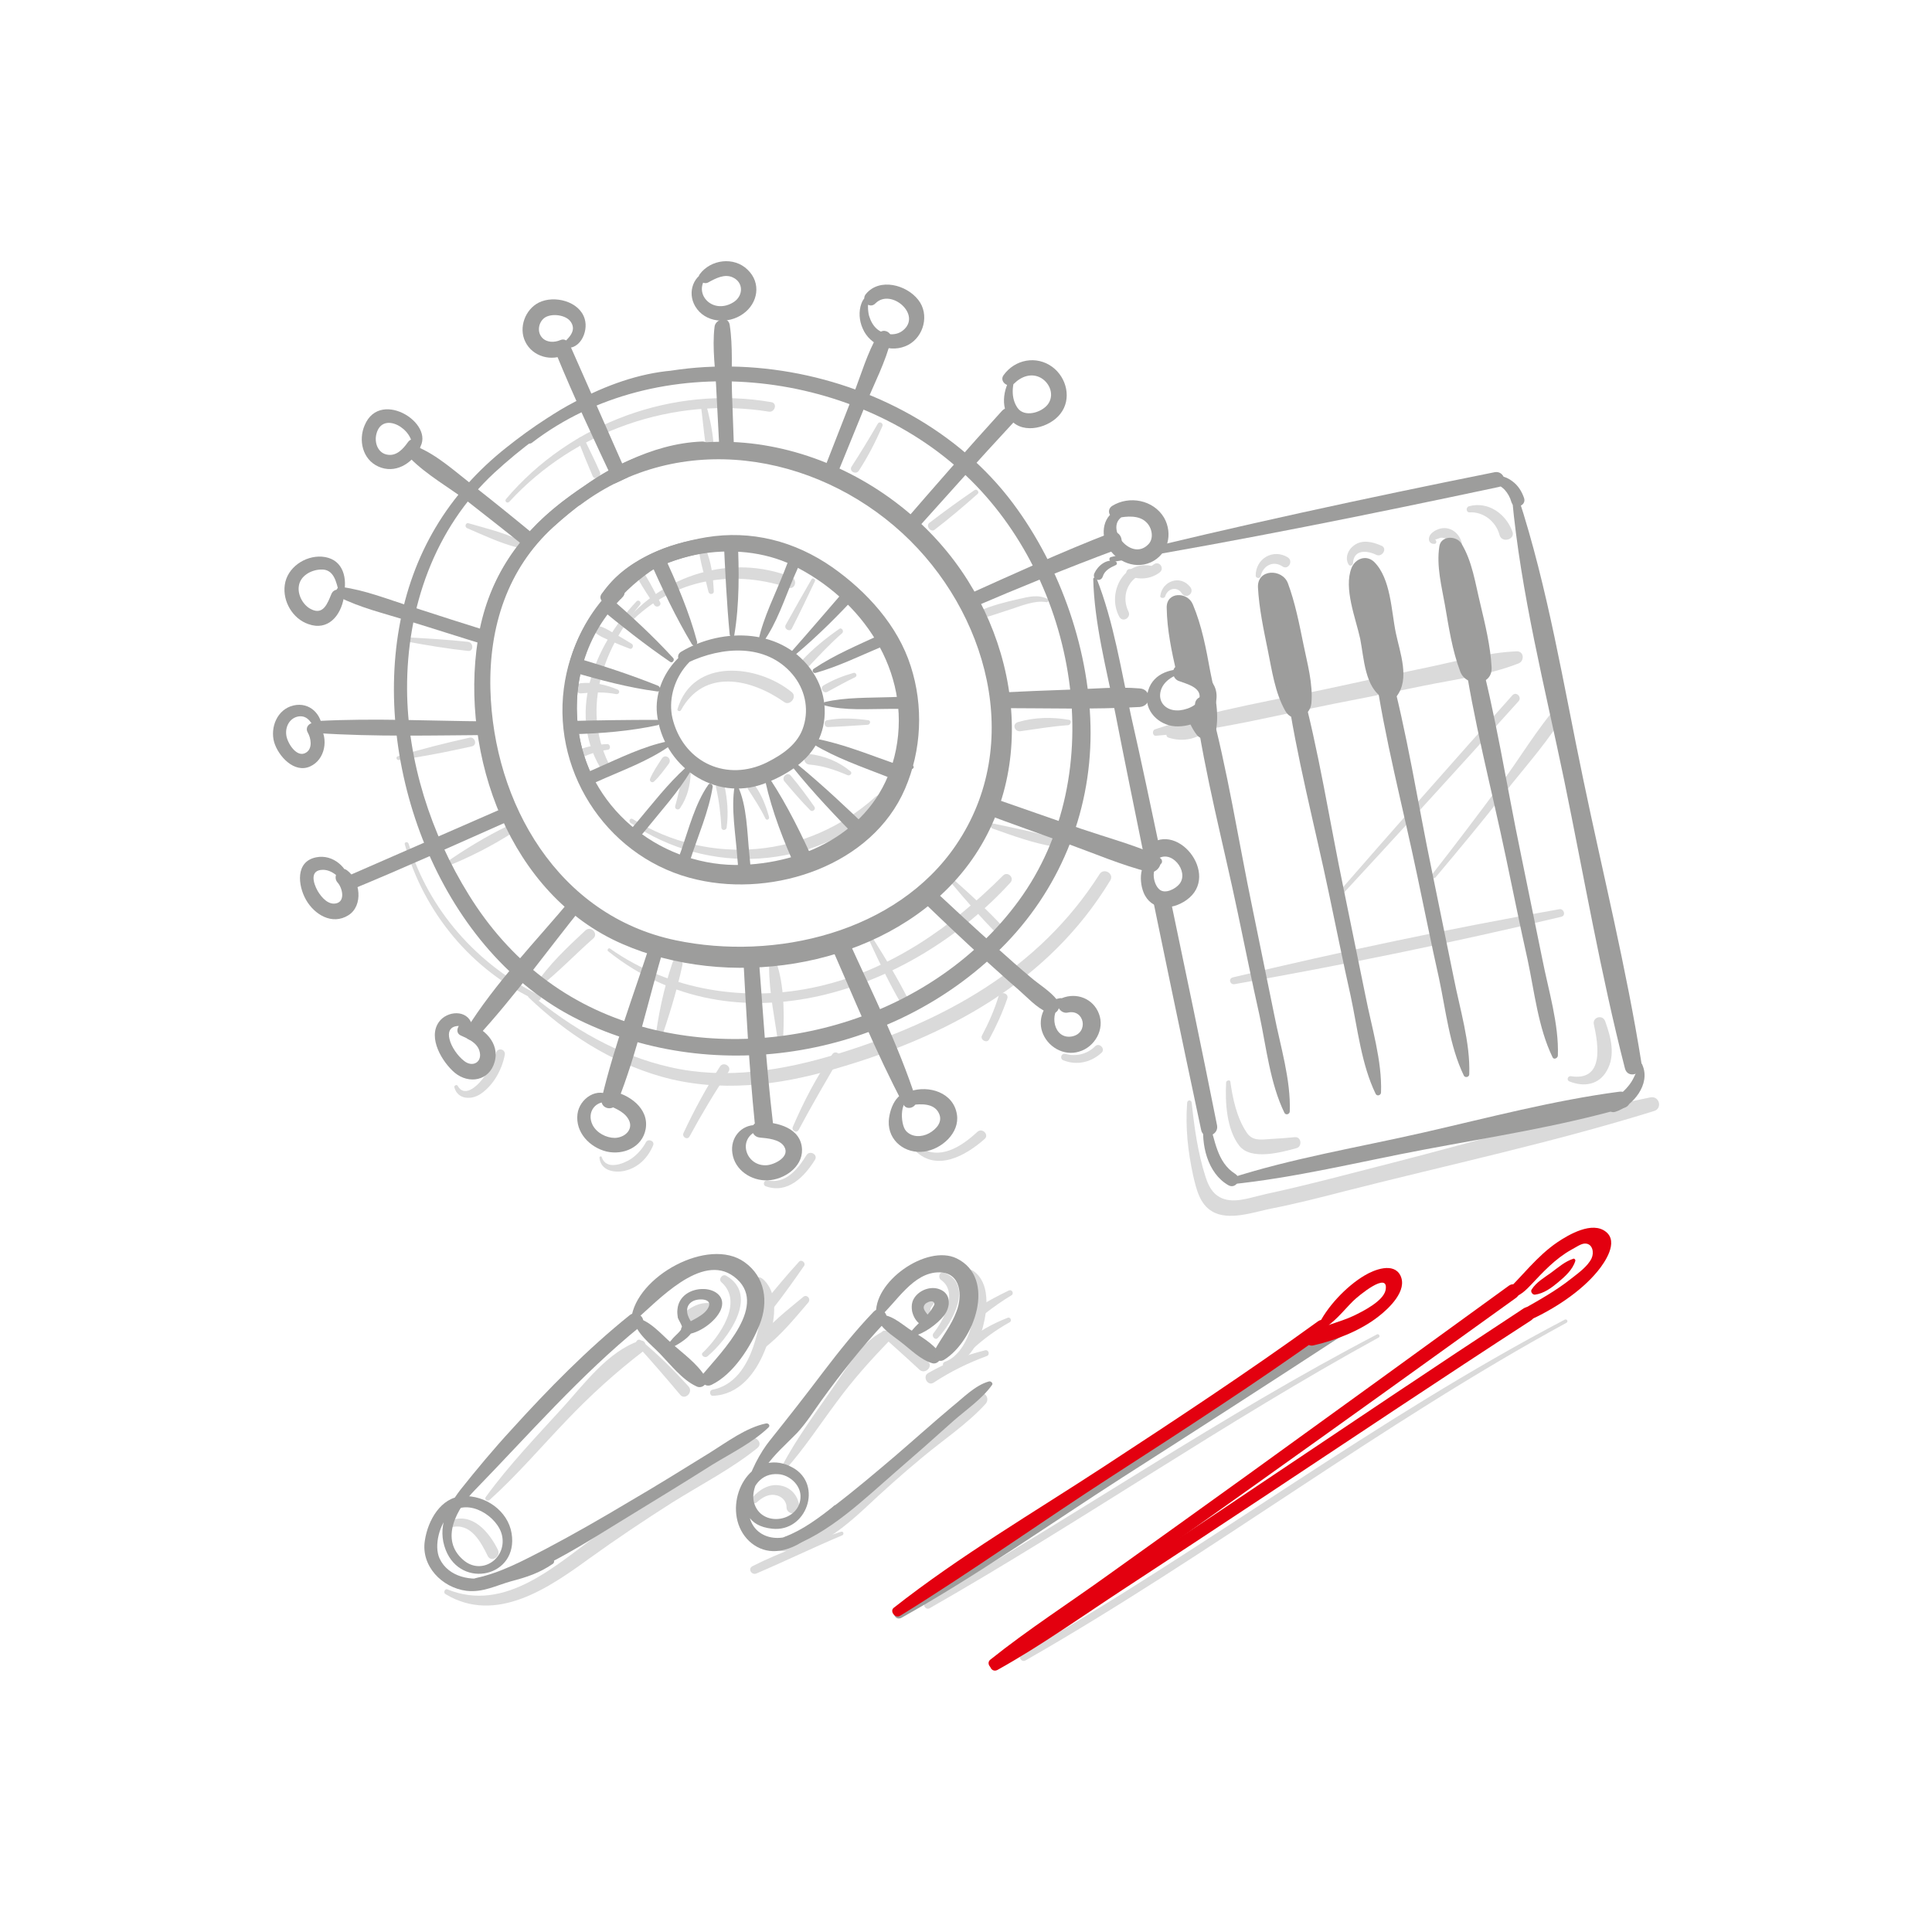 <?xml version="1.0" encoding="utf-8"?>
<!-- Generator: Adobe Illustrator 24.1.1, SVG Export Plug-In . SVG Version: 6.00 Build 0)  -->
<svg version="1.1" id="Ebene_1" xmlns="http://www.w3.org/2000/svg" xmlns:xlink="http://www.w3.org/1999/xlink" x="0px" y="0px"
	 viewBox="0 0 510.2 510.2" style="enable-background:new 0 0 510.2 510.2;" xml:space="preserve">
<style type="text/css">
	.st0{fill:#DADADA;}
	.st1{fill:#9D9D9C;}
	.st2{fill:#E3000F;}
</style>
<g id="Hilfslinien_fźr_ZeichenflŠche">
</g>
<g id="grau">
</g>
<g id="rot">
	<g>
		<g>
			<path class="st0" d="M305.3,194.3c15.8-1.3,31.7-5.4,47.2-8.5c7.8-1.5,15.6-3.1,23.4-4.7c8.3-1.7,17.2-2.8,25.1-5.9
				c1.6-0.6,1.5-3.2-0.4-3.2c-7.7,0.3-15.4,2.5-23,4.1c-8.1,1.7-16.2,3.4-24.3,5.2c-16,3.5-32.7,6.1-48.3,11.3
				C304.2,192.9,304.3,194.4,305.3,194.3L305.3,194.3z"/>
			<path class="st0" d="M305.3,149.8c-8-2.9-13.3,6.5-9.7,13.1c0.9,1.6,3.2,0.2,2.4-1.4c-2.5-5.2,1.2-11,7.1-10.2
				C306,151.4,306,150.1,305.3,149.8L305.3,149.8z"/>
			<path class="st0" d="M388.1,135.3c3.7-0.2,7,2.5,7.9,6c0.6,2.2,4.2,1.2,3.4-0.9c-1.7-4.7-6.4-8.1-11.5-6.7
				C387,134,387.2,135.4,388.1,135.3L388.1,135.3z"/>
			<path class="st0" d="M326,259.9c28.9-5.1,57.7-11,86.3-17.8c1.3-0.3,0.7-2.2-0.5-2c-28.9,5.1-57.7,11.2-86.2,18
				C324.3,258.4,324.8,260.1,326,259.9L326,259.9z"/>
			<path class="st0" d="M323.8,285.8c-0.3,5.2,0.1,12.5,3.5,16.8c3.1,3.9,11.1,1.7,15.1,0.6c1.5-0.4,1.3-3-0.4-2.9
				c-2.2,0.2-4.5,0.4-6.7,0.5c-2.6,0.2-4.7,0.5-6.2-1.9c-2.5-3.8-3.6-8.9-4.2-13.3C324.8,285.1,323.9,285.3,323.8,285.8L323.8,285.8
				z"/>
			<path class="st0" d="M414.5,285.6c3.8,1.5,7.7,0.9,9.8-2.8c2.4-4.1,1.1-8.9-0.4-13.1c-0.7-1.9-3.4-1.1-3,0.8
				c1.2,5.4,2.8,15.1-6.1,13.7C414,284.1,413.6,285.3,414.5,285.6L414.5,285.6z"/>
			<path class="st0" d="M353,237.8c16.1-17.4,32.1-34.9,48-52.6c1-1.1-0.6-2.7-1.6-1.6c-15.8,17.7-31.5,35.5-47.1,53.4
				C351.8,237.6,352.6,238.3,353,237.8L353,237.8z"/>
			<path class="st0" d="M379.1,231.7c6.2-7.4,12.4-14.8,18.3-22.4c5.5-7,12-14.1,16.4-21.9c0.7-1.2-1-2.7-2-1.6
				c-5.8,6.5-10.4,14.4-15.6,21.4c-5.9,8-11.9,15.9-18,23.7C377.8,231.5,378.6,232.3,379.1,231.7L379.1,231.7z"/>
			<path class="st0" d="M313.5,291.2c-0.5,6.5,0.2,12.9,1.6,19.3c0.8,3.4,1.7,7.5,5,9.4c4.3,2.6,11,0.2,15.4-0.7
				c6.7-1.3,13.3-3,19.9-4.7c27.1-6.9,54.7-12.8,81.4-21.1c2.3-0.7,1.4-4.1-1-3.6c-22.9,4.7-45.5,11.5-68.2,17.3
				c-11,2.8-22.1,5.8-33.2,8.2c-2.8,0.6-6.2,1.8-9,1.7c-4.2-0.2-6-2.8-7.1-6.4c-2-6.3-2.9-12.8-3.6-19.4
				C314.6,290.4,313.6,290.4,313.5,291.2L313.5,291.2z"/>
			<path class="st0" d="M307.7,157.5c0.6-2.1,3.1-2.8,4.4-0.8c1.1,1.7,3.5-0.1,2.2-1.7c-2.6-3.3-7.4-1.6-7.9,2.4
				C306.3,158,307.5,158.1,307.7,157.5L307.7,157.5z"/>
			<path class="st0" d="M332.9,152.2c0.6-2.8,3.3-4.3,5.8-2.6c1.5,1,2.9-1.4,1.4-2.4c-3.9-2.4-8.5,0.3-8.5,4.8
				C331.6,152.7,332.7,152.9,332.9,152.2L332.9,152.2z"/>
			<path class="st0" d="M357.3,148.7c0.2-3.6,3.6-3.4,6.1-2.2c1.6,0.8,3.1-1.7,1.4-2.4c-2.3-1-5-1.7-7.2-0.1c-1.6,1.1-2.5,3.3-1.5,5
				C356.4,149.7,357.3,149.3,357.3,148.7L357.3,148.7z"/>
			<path class="st0" d="M378.9,142.4c0.4,0.2,1.2-0.4,1.7-0.4s1.1,0.1,1.5,0.4c0.9,0.6,1.5,1.5,1.7,2.5c0.3,1.3,2.4,1.1,2.4-0.3
				c-0.1-3.1-2.7-5.8-5.9-5c-1.1,0.3-2.6,1.1-2.9,2.3c-0.3,1.1,0.5,1.9,1.6,1.7C379.5,143.4,379.3,142.6,378.9,142.4L378.9,142.4z"
				/>
		</g>
		<path class="st0" d="M363.6,352.4c-41,21.4-79.1,47.6-119.1,70.6c-1.1,0.6-0.1,2.3,1,1.7c40.1-22.9,78.1-49.3,118.6-71.5
			C364.6,352.9,364.1,352.1,363.6,352.4L363.6,352.4z"/>
		<path class="st0" d="M413.2,348.5c-49.8,26.1-94.7,60.4-143.4,88.3c-1.1,0.6-0.1,2.3,1,1.7c48.8-27.9,93.6-62.3,142.9-89.2
			C414.2,349,413.8,348.2,413.2,348.5L413.2,348.5z"/>
		<path class="st0" d="M139.6,263.4c9.9,9.5,21.7,17.1,35,20.9c15.2,4.3,30.9,2.4,45.8-2c29.5-8.5,56.5-22.9,72.8-49.8
			c1.1-1.8-1.7-3.4-2.8-1.7c-16,25.2-41.2,38.9-69.2,47.5c-14.4,4.4-29.5,6.9-44.3,3.5c-13.7-3.1-26-10.3-36.7-19.2
			C139.8,262.4,139.2,263,139.6,263.4L139.6,263.4z"/>
		<path class="st0" d="M160.6,251.2c33.5,26.8,79.9,10.7,106.2-18.1c1.2-1.3-0.7-3.1-1.9-1.9c-13.6,13.6-29.8,25-48.8,29.3
			c-18.8,4.3-39.1,1.2-55-10C160.7,250.2,160.2,250.9,160.6,251.2L160.6,251.2z"/>
		<path class="st0" d="M166.5,217.3c20.8,14.2,48.2,12.4,66.8-4.6c1.5-1.4-0.7-3.6-2.2-2.2c-17.8,16-43.6,18.5-64,5.8
			C166.4,215.9,165.9,216.8,166.5,217.3L166.5,217.3z"/>
		<path class="st0" d="M179.8,187.6c6.1-11.2,18.5-8.4,27.3-2.2c1.5,1.1,3.5-1.4,2-2.6c-8.9-7.3-26.1-9.3-30.2,4.5
			C178.8,187.7,179.5,188,179.8,187.6L179.8,187.6z"/>
		<path class="st0" d="M165.2,165.7c11.2-12.4,27.4-15.7,43-10.5c1.8,0.6,2.5-2.1,0.8-2.8c-15.9-6.3-33.9-0.6-44.5,12.5
			C164,165.4,164.7,166.1,165.2,165.7L165.2,165.7z"/>
		<path class="st0" d="M134.5,132.5c17.3-18.8,43.3-27.8,68.5-23.8c1.6,0.3,2.4-2.2,0.7-2.5c-25.9-4.5-53,5.5-70,25.5
			C133.1,132.3,133.9,133.1,134.5,132.5L134.5,132.5z"/>
		<path class="st0" d="M182.1,300.1c3.2-5.9,6.6-11.6,10.3-17.1c0.9-1.4-1.4-2.8-2.3-1.3c-3.6,5.6-6.8,11.5-9.6,17.5
			C180,300.2,181.5,301.2,182.1,300.1L182.1,300.1z"/>
		<path class="st0" d="M210.9,298.4c3.4-6.4,7.1-12.7,10.7-18.9c0.7-1.2-1.1-2.2-1.8-1.1c-4.2,6-7.5,12.4-10.4,19.1
			C208.9,298.5,210.3,299.4,210.9,298.4L210.9,298.4z"/>
		<path class="st0" d="M261.2,274.5c1.9-3.5,3.5-7,4.8-10.8c0.5-1.4-1.8-2.1-2.3-0.6c-1.1,3.6-2.6,7-4.4,10.4
			C258.8,274.6,260.6,275.6,261.2,274.5L261.2,274.5z"/>
		<path class="st0" d="M106.9,223c5.1,18.1,17.7,33.3,34.8,41.2c0.9,0.4,1.6-0.9,0.8-1.3c-16.5-8.2-29.2-22.5-34.6-40.1
			C107.6,222.1,106.7,222.4,106.9,223L106.9,223z"/>
		<path class="st0" d="M129.3,396.1c7.2-6.5,13.6-14,20.3-21c6.5-6.8,12.9-12.6,20.3-18.3c1.2-0.9,0.6-3.3-1.1-2.7
			c-8.2,2.8-14.4,11.2-20,17.4c-7,7.7-14.4,15.4-20.5,23.8C127.8,395.9,128.7,396.6,129.3,396.1L129.3,396.1z"/>
		<path class="st0" d="M168.2,355.2c3.9,4.3,7.7,8.7,11.4,13.1c1.3,1.6,3.6-0.7,2.2-2.2c-3.9-4.3-8-8.4-12.5-12.1
			C168.5,353.3,167.5,354.4,168.2,355.2L168.2,355.2z"/>
		<path class="st0" d="M188.3,368.6c6.9-0.3,11.2-5.9,13.6-11.8c2.2-5.3,4.6-14.5-0.4-19c-1.9-1.6-4.3,0.8-2.7,2.7
			c3.3,4,1.6,10.9,0.1,15.2c-1.8,5.2-5,10.2-10.8,11.3C187.2,367.2,187.4,368.7,188.3,368.6L188.3,368.6z"/>
		<path class="st0" d="M212.1,342.5c-4.2,3.5-8.8,7-12.1,11.4c-0.9,1.1,0.3,3.2,1.7,2.2c4.5-3.4,8.2-8,11.8-12.2
			C214.2,342.9,213,341.7,212.1,342.5L212.1,342.5z"/>
		<path class="st0" d="M211,333.2c-3.2,3.5-6.2,7.1-9.1,10.7c-1.3,1.6,1,3.3,2.2,1.7c2.9-3.7,5.6-7.5,8.3-11.4
			C212.8,333.4,211.6,332.5,211,333.2L211,333.2z"/>
		<path class="st0" d="M117.7,421c13.3,8,27.3-1.7,38-9.5c7.1-5.1,14.4-10,21.8-14.7c7.5-4.7,15.7-8.9,22.5-14.4
			c1.6-1.3-0.4-3.3-2-2.6c-7.1,3.1-13.6,7.9-20.2,12.1c-6.6,4.2-13.1,8.6-19.5,13.1c-11.6,8.3-24.8,21-40.2,14.7
			C117.4,419.5,117,420.7,117.7,421L117.7,421z"/>
		<path class="st0" d="M186.8,358.2c5.3-4.4,13.9-16.1,5-21.3c-1-0.6-2.2,0.9-1.3,1.7c6,5.3-0.6,14.4-4.8,18.5
			C184.8,357.7,186,358.8,186.8,358.2L186.8,358.2z"/>
		<path class="st0" d="M187.1,344.1c-2.4-0.1-4.3,0.9-6.1,2.3c-1.3,1-1.7,2.8-0.2,3.9c1.3,1,3.3,0.4,3.7-1.2c0.4-1.5,1.8-2.7,3-3.5
			C188.2,345.1,187.9,344.2,187.1,344.1L187.1,344.1z"/>
		<path class="st0" d="M207.5,388c4.9-5.5,9-11.8,13.4-17.7c4.4-6,9-11.1,14.1-16.4c1.2-1.2-0.3-3-1.8-2.3
			c-5.6,2.7-9.3,9.2-12.7,14.1c-4.8,7-10.1,14-14,21.5C206.2,387.9,207,388.6,207.5,388L207.5,388z"/>
		<path class="st0" d="M233,352.8c3.3,3,6.6,5.9,9.8,8.9c1.5,1.4,3.8-0.9,2.2-2.2c-3.5-2.9-7.1-5.6-11-8
			C233.2,351,232.3,352.1,233,352.8L233,352.8z"/>
		<path class="st0" d="M250,361.1c5.4-0.9,8.3-5.9,9.6-10.8c1.2-4.7,1.9-11.6-2.6-14.7c-1.8-1.2-3.8,1.5-2.3,3
			c5,5.1,1.5,18.6-5.1,21C248.6,359.9,248.9,361.2,250,361.1L250,361.1z"/>
		<path class="st0" d="M200.9,408.2c10.5,4.7,20-3,27.4-9.8c4.9-4.6,9.9-9.1,15.1-13.4c5.6-4.7,12-8.9,16.9-14.3
			c1.2-1.4-0.3-3.6-2-2.6c-9.4,5.4-18,14.1-25.9,21.5c-8.6,7.9-17.7,20.4-30.9,17.4C200.7,406.8,200.1,407.9,200.9,408.2
			L200.9,408.2z"/>
		<path class="st0" d="M247.7,353.3c3.8-4,9.5-14.2,1.6-17.2c-1.2-0.5-1.7,1.3-0.8,1.9c4.7,3.3,0.6,10.8-2,14.1
			C245.9,352.9,247,354.1,247.7,353.3L247.7,353.3z"/>
		<path class="st0" d="M246.6,342.1c-1,0-1.9,0.2-2.7,0.6c-0.4,0.2-0.7,0.4-1,0.6c-0.2,0.2-0.5,0.4-0.7,0.6c0.2-0.1,0.2-0.1,0,0
			c-0.2,0.2-0.4,0.3-0.6,0.5c-1.4,1.1-0.6,3.3,0.8,3.8c1.5,0.6,3.3-0.5,3.3-2.2c0-0.1,0.1-0.5,0-0.3c-0.1,0.3,0.1-0.2,0.1-0.3
			c-0.1,0.2,0.1-0.1,0.1-0.2c0.1-0.1,0.2-0.3,0.3-0.4c0.3-0.5,0.7-1,1.1-1.5C247.6,343,247.3,342.2,246.6,342.1L246.6,342.1z"/>
		<path class="st0" d="M266.1,348c-4.1,1.6-7.9,3.7-11.2,6.6c-1.2,1.1,0.6,2.9,1.8,1.8c3-2.8,6.3-5.2,9.9-7.2
			C267.3,348.9,266.9,347.7,266.1,348L266.1,348z"/>
		<path class="st0" d="M266.4,340.8c-2.7,1.3-5.4,2.7-7.9,4.3c-1.5,0.9,0.1,3,1.5,1.9c2.3-1.8,4.7-3.5,7.2-5
			C267.8,341.5,267.2,340.4,266.4,340.8L266.4,340.8z"/>
		<path class="st0" d="M260.1,356.6c-5.3,1.3-10.3,3.3-15,6c-1.6,0.9-0.1,3.6,1.5,2.5c4.4-2.9,9.1-5.2,14-7
			C261.5,357.8,261.1,356.3,260.1,356.6L260.1,356.6z"/>
		<path class="st0" d="M222.1,404.5c-8,2.6-15.9,5.3-23.4,9.1c-1.3,0.7-0.2,2.5,1.1,1.9c7.5-3.2,14.9-6.8,22.5-10
			C223,405.3,222.8,404.3,222.1,404.5L222.1,404.5z"/>
		<path class="st0" d="M199.9,396.7c1.2-1.1,2.9-2.2,4.7-1.9c1.7,0.2,3.1,1.5,3.1,3.2c0,2.2,3.5,2.2,3.4,0c-0.2-2.8-2.1-5.2-5-5.7
			c-2.9-0.6-5.7,1.1-7.5,3.3C198,396.3,199,397.5,199.9,396.7L199.9,396.7z"/>
		<path class="st0" d="M119.3,403.3c5-1.2,7.7,3.9,9.5,7.6c0.9,1.8,3.5,0.2,2.7-1.6c-2.3-4.7-6.8-10.1-12.6-7.7
			C117.8,402,118.2,403.6,119.3,403.3L119.3,403.3z"/>
		<path class="st0" d="M105.4,200.7c6.4-0.9,12.9-2.2,19.2-3.6c1.5-0.3,0.9-2.6-0.6-2.3c-6.3,1.4-12.7,3-18.9,4.9
			C104.4,199.9,104.7,200.8,105.4,200.7L105.4,200.7z"/>
		<path class="st0" d="M107.3,169.4c5.4,1,10.8,1.9,16.3,2.5c1.5,0.2,1.5-2.2,0-2.4c-5.4-0.6-10.8-0.9-16.2-1.2
			C106.8,168.3,106.6,169.3,107.3,169.4L107.3,169.4z"/>
		<path class="st0" d="M123.4,139.5c4.2,1.8,8.4,3.8,12.9,5c1.1,0.3,1.9-1.4,0.8-1.9c-4.2-2-8.8-3.1-13.3-4.4
			C122.9,137.9,122.6,139.2,123.4,139.5L123.4,139.5z"/>
		<path class="st0" d="M142,261c5.2-4,9.8-8.9,14.7-13.2c1.4-1.3-0.7-3.4-2.1-2.1c-4.7,4.4-9.9,9.2-13.3,14.6
			C141.1,260.7,141.6,261.3,142,261L142,261z"/>
		<path class="st0" d="M174.1,275.7c2.4-6.7,4.6-13.9,6.1-20.8c0.4-1.7-2.1-2.4-2.6-0.7c-2.3,6.7-3.9,14.3-4.7,21.4
			C172.8,276.2,173.8,276.3,174.1,275.7L174.1,275.7z"/>
		<path class="st0" d="M206.7,276.2c0.4-6.7,0.6-14.7-1.4-21.2c-0.4-1.2-2.2-1-2.2,0.3c0,6.9,1.6,14.1,2.5,20.9
			C205.7,276.8,206.6,276.9,206.7,276.2L206.7,276.2z"/>
		<path class="st0" d="M229.7,248.7c2.6,5.6,5.2,11.1,8.3,16.4c0.7,1.2,2.6,0.1,1.9-1.1c-2.8-5.5-5.9-10.7-9.2-15.9
			C230.3,247.5,229.4,248.1,229.7,248.7L229.7,248.7z"/>
		<path class="st0" d="M251.4,233.4c3.8,4.5,7.6,8.9,11.8,13.1c1.1,1.1,2.8-0.6,1.7-1.7c-4-4.3-8.3-8.3-12.7-12.2
			C251.6,232,250.9,232.8,251.4,233.4L251.4,233.4z"/>
		<path class="st0" d="M262.1,218.8c5.4,1.9,10.8,3.9,16.4,4.8c1.4,0.2,2-1.7,0.6-2.1c-5.4-1.7-11.1-2.8-16.7-4
			C261.6,217.3,261.3,218.5,262.1,218.8L262.1,218.8z"/>
		<path class="st0" d="M282.3,190.1c-4.4-0.8-9.2-0.7-13.5,0.6c-1.6,0.5-0.9,2.6,0.7,2.4c4.2-0.6,8.4-1.3,12.6-1.6
			C282.8,191.4,283.1,190.2,282.3,190.1L282.3,190.1z"/>
		<path class="st0" d="M276.7,158.2c-2.5-1.3-5.1-0.6-7.7,0c-3.6,0.8-7.1,1.7-10.5,3.2c-1.1,0.5-0.3,2.2,0.8,1.9
			c2.6-0.7,5.1-1.6,7.6-2.4c2.8-0.9,6.3-2.4,9.3-1.9C276.8,159.2,277.2,158.4,276.7,158.2L276.7,158.2z"/>
		<path class="st0" d="M257.4,129.4c-4.1,2.8-8.1,5.7-12,8.7c-1,0.8,0.4,2.6,1.4,1.8c3.9-3,7.7-6.2,11.4-9.5
			C258.7,130,258,129,257.4,129.4L257.4,129.4z"/>
		<path class="st0" d="M231.8,111.9c-2.2,3.8-4.5,7.6-6.9,11.3c-0.8,1.2,1.1,2.3,1.9,1.1c2.4-3.7,4.4-7.6,6.2-11.7
			C233.4,111.8,232.3,111.1,231.8,111.9L231.8,111.9z"/>
		<path class="st0" d="M214.3,153c-2.3,4-4.6,8-6.8,12c-0.6,1.1,1.1,2,1.6,1c2.1-4.1,4.1-8.3,6.1-12.5
			C215.5,153,214.6,152.4,214.3,153L214.3,153z"/>
		<path class="st0" d="M221.6,166.1c-3.6,2.5-6.9,5.2-9.9,8.4c-1.1,1.1,0.7,2.8,1.7,1.7c2.9-3.1,5.8-6.2,9-9
			C223,166.6,222.2,165.6,221.6,166.1L221.6,166.1z"/>
		<path class="st0" d="M225.4,177.7c-2.8,0.8-5.4,1.8-7.9,3.3c-1.1,0.6-0.1,2.3,1,1.7c2.4-1.3,4.9-2.7,7.4-3.9
			C226.5,178.4,226,177.5,225.4,177.7L225.4,177.7z"/>
		<path class="st0" d="M229.3,190.2c-3.7-0.5-7.2-0.7-10.9,0c-1,0.2-0.8,1.8,0.2,1.8c3.5-0.1,7-0.4,10.5-0.6
			C229.8,191.4,230.1,190.3,229.3,190.2L229.3,190.2z"/>
		<path class="st0" d="M224.6,203.7c-3.1-2.6-6.9-4.1-10.9-4.6c-1.8-0.2-1.8,2.6,0,2.8c3.6,0.3,6.8,1.4,10.1,2.8
			C224.4,205,225.2,204.2,224.6,203.7L224.6,203.7z"/>
		<path class="st0" d="M215.1,213.1c-2-2.9-4.1-5.7-6.3-8.3c-0.9-1.1-2.6,0.5-1.6,1.6c2.2,2.6,4.4,5.2,6.8,7.6
			C214.5,214.5,215.5,213.8,215.1,213.1L215.1,213.1z"/>
		<path class="st0" d="M203.1,215.8c-0.8-2.9-1.9-5.8-3.7-8.3c-0.8-1.1-2.5-0.1-1.8,1c1.6,2.5,3.2,4.9,4.5,7.6
			C202.4,216.8,203.2,216.4,203.1,215.8L203.1,215.8z"/>
		<path class="st0" d="M191.9,218.5c0.5-3.7,0.2-7.4-0.6-11.1c-0.3-1.4-2.6-0.8-2.2,0.6c0.8,3.5,1.2,6.9,1.4,10.5
			C190.5,219.4,191.8,219.4,191.9,218.5L191.9,218.5z"/>
		<path class="st0" d="M179.6,213.4c1.9-2.8,2.7-6,2.8-9.3c0-1.5-2.1-1.4-2.3,0c-0.3,3-1,5.9-1.8,8.8
			C178.1,213.7,179.2,214.1,179.6,213.4L179.6,213.4z"/>
		<path class="st0" d="M172.7,206.4c1.5-1.4,2.7-3.1,3.9-4.7c1-1.3-0.9-2.8-1.8-1.4c-1.1,1.7-2.3,3.4-3.1,5.3
			C171.4,206.2,172.1,206.9,172.7,206.4L172.7,206.4z"/>
		<path class="st0" d="M168.1,158.8c-11.3,11.9-18.8,30.3-8.7,45.3c0.8,1.2,2.7,0.2,2-1.2c-8.1-14.9-2.5-31,7.6-43.2
			C169.5,159.1,168.7,158.2,168.1,158.8L168.1,158.8z"/>
		<path class="st0" d="M166.8,170c-1.5-0.9-2.9-1.8-4.4-2.6c-1.4-0.8-2.7-1.7-4.3-2.1c-0.9-0.2-1.8,1-1,1.7c1.3,1.1,2.9,1.7,4.5,2.4
			s3.1,1.3,4.7,1.9C167,171.6,167.5,170.4,166.8,170L166.8,170z"/>
		<path class="st0" d="M163.1,182.1c-3.1-1.3-6.2-2-9.6-1.7c-1.7,0.1-1.7,2.9,0,2.7c3.1-0.3,6.2-0.4,9.2,0.2
			C163.6,183.4,163.8,182.4,163.1,182.1L163.1,182.1z"/>
		<path class="st0" d="M160.3,196.5c-2.6,0.1-5.1,0.6-7.5,1.5c-1.5,0.6-0.6,2.7,0.9,2c2.2-1,4.5-1.7,6.8-2
			C161.4,197.9,161.2,196.4,160.3,196.5L160.3,196.5z"/>
		<path class="st0" d="M174.3,159c-1.2-2.3-2.4-4.7-3.8-7c-0.7-1.2-2.6-0.1-1.9,1.1c1.3,2.3,2.8,4.5,4.2,6.7
			C173.5,160.7,174.8,159.9,174.3,159L174.3,159z"/>
		<path class="st0" d="M188.5,156.2c-0.2-3.8-0.6-7.8-2.2-11.3c-0.5-1.1-1.8-0.2-1.7,0.7c0.5,3.6,1.7,7.2,2.5,10.7
			C187.3,157.1,188.5,157,188.5,156.2L188.5,156.2z"/>
		<path class="st0" d="M185,106.4c0.5,3.6,0.8,7.2,1.3,10.8c0.2,1.2,2.2,0.9,2.1-0.3c-0.3-3.6-1.1-7.1-2.1-10.7
			C186.1,105.6,184.9,105.7,185,106.4L185,106.4z"/>
		<path class="st0" d="M152.7,116.4c1.2,3.1,2.5,6.3,3.8,9.3c0.6,1.3,2.5,0.2,1.9-1.1c-1.3-3-2.8-5.9-4.2-8.9
			C153.8,115,152.4,115.6,152.7,116.4L152.7,116.4z"/>
		<path class="st0" d="M118,228.8c5.8-2.3,11.9-5.4,17.2-8.8c1.2-0.8,0.2-2.5-1.1-1.9c-5.6,2.7-11.4,6.2-16.5,9.8
			C117.3,228.3,117.5,229.1,118,228.8L118,228.8z"/>
		<path class="st0" d="M120,287.2c0.9,3.2,4.5,3.3,6.9,1.7c3.4-2.3,5.6-6.3,6.4-10.3c0.3-1.5-1.8-2.1-2.3-0.6
			c-0.7,2.2-1.7,4.4-3.1,6.3c-1.3,1.9-5,5.9-7,2.5C120.7,286.3,119.8,286.6,120,287.2L120,287.2z"/>
		<path class="st0" d="M158.3,305.7c0.3,3.4,3.8,4.1,6.6,3.5c3.6-0.8,6.2-3.4,7.6-6.8c0.4-1.1-1.3-1.8-1.9-0.8
			c-0.9,1.7-2.3,3.3-3.9,4.4c-2.1,1.4-6.6,3.1-7.8-0.4C158.9,305.3,158.3,305.3,158.3,305.7L158.3,305.7z"/>
		<path class="st0" d="M202.3,313.3c5.7,2,10.1-2.5,12.9-7c0.9-1.4-1.3-2.6-2.2-1.3c-2.2,3.6-5.5,7.8-10.3,6.7
			C201.7,311.6,201.3,313,202.3,313.3L202.3,313.3z"/>
		<path class="st0" d="M241.7,303.9c5.7,5.6,13.3,1.3,18.3-3.1c1.3-1.1-0.6-3.1-1.9-1.9c-4.1,3.8-10,7.8-15.5,3.9
			C241.9,302.3,241.2,303.4,241.7,303.9L241.7,303.9z"/>
		<path class="st0" d="M280.8,280c3.5,1.4,7.3,0.6,10.1-2c1.1-1-0.6-2.8-1.7-1.7c-2.1,2.1-5.1,2.8-7.9,2
			C280.2,278.1,279.8,279.6,280.8,280L280.8,280z"/>
		<path class="st0" d="M308.6,194.8c4,1.3,8.3,0.3,11.1-2.9c0.9-1-0.5-2.6-1.6-1.6c-2.4,2.4-5.8,3.6-9.1,2.9
			C308,193,307.6,194.5,308.6,194.8L308.6,194.8z"/>
		<path class="st0" d="M297.9,152c2.8,1.2,5.9,1,8.3-0.8c1.5-1.1-0.1-3.3-1.6-2.1c-1.7,1.4-4,1.8-6,1.2
			C297.6,150,296.9,151.5,297.9,152L297.9,152z"/>
		<path class="st1" d="M238.1,427.2c20-11.2,39.1-24.7,58.4-37.1c19.4-12.4,38.8-24.9,58.1-37.5c2-1.3,0.1-4.5-1.9-3.2
			c-19.3,12.7-38.6,25.3-57.9,37.8s-39.4,24.2-58.1,37.6C235.3,425.9,236.5,428.1,238.1,427.2L238.1,427.2z"/>
		<path class="st2" d="M237.7,426.7c19.1-11.8,37.4-24.9,56.3-37.1s37.7-24.4,56-37.5c1.9-1.4,0.1-4.6-1.9-3.2
			c-18.5,13.4-37.5,25.9-56.6,38.4c-18.5,12.1-38.1,23.6-55.5,37.3C234.9,425.5,236.4,427.5,237.7,426.7L237.7,426.7z"/>
		<path class="st2" d="M263.4,441c11.5-6.4,22.4-14.2,33.4-21.4c12.4-8.1,24.8-16.3,37.2-24.5c23.4-15.5,46.7-31.1,70.3-46.4
			c2-1.3,0.1-4.5-1.9-3.2c-23.5,15.4-46.8,31.1-70.1,46.7c-12.3,8.3-24.7,16.5-37.1,24.7c-11,7.3-22.5,14.1-33.1,21.8
			C260.7,439.7,261.9,441.8,263.4,441L263.4,441z"/>
		<path class="st2" d="M263.1,440.4c11.2-6.9,21.8-15.2,32.5-22.8c12.1-8.6,24.2-17.2,36.3-25.8c22.9-16.3,45.7-32.7,68.5-49.1
			c1.9-1.4,0.1-4.6-1.9-3.2c-23,16.7-45.9,33.3-68.9,49.9c-12.2,8.8-24.5,17.6-36.8,26.4c-10.4,7.5-21.3,14.5-31.3,22.5
			C260.3,439.3,261.8,441.2,263.1,440.4L263.1,440.4z"/>
		<g>
			<path class="st1" d="M293.8,148.4c34.1-5.7,68.1-12.6,102-19.8c2.6-0.5,1.5-4.4-1.1-3.9c-33.9,6.8-67.7,14.1-101.3,22.4
				C292.6,147.3,293,148.5,293.8,148.4L293.8,148.4z"/>
			<path class="st1" d="M294.5,148.2c-2.3-0.7-4.6,1.2-5.5,3.2c-0.7,1.6,1.6,2.5,2.2,0.9c0.5-1.7,2-2.4,3.5-3.1
				C295.1,149,295,148.4,294.5,148.2L294.5,148.2z"/>
			<path class="st1" d="M321.4,297.2c-4.1-20.6-8.4-41.1-12.7-61.6c-2.2,0.8-4.2-1.7-4.8-3.9c-0.7-2.7,0.1-5.6,2.6-6.4
				c0-0.2-0.1-0.4-0.1-0.5c-2.5-11.9-5-23.8-7.7-35.7c-2.6-12-4.6-24.9-9.1-36.3c-0.2-0.4-0.9-0.4-0.9,0.1
				c0.3,11.8,3.5,23.8,5.8,35.3c2.4,12.3,4.9,24.5,7.4,36.8c5,24.5,10.1,49,15.3,73.4C317.7,301.1,321.9,299.9,321.4,297.2z"/>
			<path class="st1" d="M394.7,127.1c0.7,0.9,1.9,1.4,2.7,2.3c0.8,0.9,1.4,2,1.7,3.1c0.6,2.2,4,1.2,3.4-0.9
				c-0.6-1.8-1.6-3.4-3.1-4.5c-1.2-0.9-3-1.8-4.5-1.1C394.4,126.2,394.5,126.7,394.7,127.1L394.7,127.1z"/>
			<path class="st1" d="M399.3,131.5c2.3,25.1,8.7,50.1,13.8,74.7c5.2,25.3,9.6,50.9,16,75.9c0.7,2.9,4.8,1.6,4.4-1.2
				c-4-25.2-10.2-50.1-15.4-75.1c-5.2-24.8-9.3-50.5-17.2-74.6C400.7,130.5,399.3,130.5,399.3,131.5L399.3,131.5z"/>
			<path class="st1" d="M317.9,296.1c-0.8,6,0.9,13.7,6.5,16.9c2,1.1,3.7-1.8,1.8-3c-4.9-3.1-5.3-9-7-14
				C319,295.2,318,295.4,317.9,296.1L317.9,296.1z"/>
			<path class="st1" d="M324.6,312.8c17.2-1.7,34.4-6,51.4-9.2c17.5-3.3,35.6-6.1,52.8-11c2.9-0.8,1.6-4.7-1.2-4.3
				c-17.4,2.3-34.7,6.9-51.8,10.8c-17.1,3.9-34.8,6.8-51.4,12.2C323.6,311.5,323.7,312.9,324.6,312.8L324.6,312.8z"/>
			<path class="st1" d="M433,281.2c-0.9,1.7-1.4,3.5-2.6,5.1s-2.8,3.1-4.7,3.9c-2,0.8-1.3,4.1,0.9,3.4c4.6-1.5,9.4-7.3,7.1-12.4
				C433.7,280.8,433.2,280.9,433,281.2L433,281.2z"/>
			<path class="st1" d="M319.6,177.3c-1.1-6-2.2-12-4.6-17.7c-1.4-3.4-7-3.4-6.9,0.9c0.1,5.9,1.3,11.5,2.6,17.2
				c0,0.1,0.1,0.3,0.1,0.4c3.2-0.2,6.9,2.2,7.1,5.6c0.2,2.8-2.2,5.3-4.8,4.4c0.7,2.1,1.6,4.2,2.9,5.9s4.3,1.8,5-0.6
				C322.2,188.2,320.6,182.4,319.6,177.3z"/>
			<path class="st1" d="M346.3,185.8c0.5-5.2-1.1-10.7-2.1-15.7c-1.1-5.4-2.2-11-4.1-16.1c-1.5-3.9-8.1-3.8-7.9,1.1
				c0.3,5.6,1.5,11.2,2.6,16.6c1.1,5.4,1.9,11.2,4.6,16C341.3,191.2,345.9,189.3,346.3,185.8L346.3,185.8z"/>
			<path class="st1" d="M368.8,183.9c3.6-4.6,0.9-11.5-0.2-16.8c-1.2-5.8-1.3-14.3-5.7-18.7c-2.1-2-5-0.9-6,1.6
				c-2.1,5.4,1.1,13.2,2.3,18.7c1,5,1.2,13,6.2,15.7C366.4,184.8,368,184.8,368.8,183.9L368.8,183.9z"/>
			<path class="st1" d="M393.9,176.2c-0.3-5.6-1.7-11.3-3-16.8c-1.3-5.3-2.1-11.2-5-15.9c-1.3-2.1-5.4-2.1-5.8,0.8
				c-0.8,5.2,0.6,10.5,1.5,15.6c1,5.8,1.9,11.8,4,17.4C387.1,181.5,394.2,181.3,393.9,176.2L393.9,176.2z"/>
			<path class="st1" d="M340.6,293.5c0.3-8.4-2.5-17.3-4.1-25.5c-1.9-9.3-3.8-18.6-5.7-27.9c-3.8-18.2-6.6-36.9-11.5-54.8
				c-0.7-2.4-4-1.3-3.7,1c2.6,18.4,7.5,36.7,11.3,54.9c1.9,9,3.7,18,5.7,26.9c1.8,8.4,2.8,18,6.6,25.8
				C339.6,294.6,340.6,294.2,340.6,293.5L340.6,293.5z"/>
			<path class="st1" d="M364.7,288.5c0.3-8.4-2.5-17.3-4.1-25.5c-1.9-9.3-3.8-18.6-5.7-27.9c-3.8-18.2-6.6-36.9-11.5-54.8
				c-0.7-2.4-4-1.3-3.7,1c2.6,18.4,7.5,36.7,11.3,54.9c1.9,9,3.7,18,5.7,26.9c1.8,8.4,2.8,18,6.6,25.8
				C363.7,289.6,364.7,289.2,364.7,288.5L364.7,288.5z"/>
			<path class="st1" d="M388,283.7c0.3-8.4-2.5-17.3-4.1-25.5c-1.9-9.3-3.8-18.6-5.7-27.9c-3.8-18.2-6.6-36.9-11.5-54.8
				c-0.7-2.4-4-1.3-3.7,1c2.6,18.4,7.5,36.7,11.3,54.9c1.9,9,3.7,18,5.7,26.9c1.8,8.4,2.8,18,6.6,25.8
				C387,284.7,388,284.4,388,283.7L388,283.7z"/>
			<path class="st1" d="M411.4,278.8c0.3-8.4-2.5-17.3-4.1-25.5c-1.9-9.3-3.8-18.6-5.7-27.9c-3.8-18.2-6.6-36.9-11.5-54.8
				c-0.7-2.4-4-1.3-3.7,1c2.6,18.4,7.5,36.7,11.3,54.9c1.9,9,3.7,18,5.7,26.9c1.8,8.4,2.8,18,6.6,25.8
				C410.3,279.9,411.3,279.5,411.4,278.8L411.4,278.8z"/>
		</g>
		<path class="st1" d="M185.4,117.9c-13.4-0.7-26.9,6.9-37.2,14.8c-12,9.3-19.6,21-22,36.2c-4.8,30.6,8.4,67.5,38.2,80.4
			c27.5,12,65,6.7,86.3-15.1c24-24.6,20.1-63.1-0.5-88.4c-23.6-29-68.4-40.5-98.9-15.1c-1.4,1.2,0.5,3.8,2,2.6
			c26.2-19.6,61.7-13.9,85,7.5c22.4,20.6,32.3,55.6,14.2,82.3c-15.7,23.2-47.9,30.7-74.1,25.2c-31-6.5-48.1-36.1-48.9-66.3
			c-0.4-16.4,4.5-31.8,16.7-42.9c10.5-9.5,24.7-18.7,39.1-20.3C186.1,118.8,186.1,117.9,185.4,117.9L185.4,117.9z"/>
		<path class="st1" d="M182.5,97.7c-17.7-0.4-35.4,9.8-48.8,20.5c-15.4,12.2-24.9,28.1-28.3,47.6c-6.7,38.1,11.4,85.8,47.4,103.5
			c36.5,17.9,82.9,9.7,111.6-18.9c15.2-15.1,23.6-35.3,23.6-56.8c0-21.2-7.8-43.7-20.5-60.7c-28.5-38.1-91.2-49.1-128.7-18.2
			c-1.2,1,0.4,3.2,1.7,2.2c33.1-25.4,84.5-19.7,114.4,8.5c29.6,27.8,38.7,78.9,14.1,112.5c-22.1,30.2-63.9,43.1-99.5,33.2
			c-19.7-5.5-35-17.5-45.7-34.8c-10-16.1-16.2-35.3-16.3-54.3c-0.1-21.4,7.2-42.5,23.1-57.2c13.7-12.6,32.8-24.8,51.8-26.3
			C183.1,98.5,183.1,97.7,182.5,97.7L182.5,97.7z"/>
		<path class="st1" d="M188,144.6c-8.9-1.8-17.9,4.1-24.4,9.6c-8.2,7-13.3,16.9-14.7,27.6c-3,23.1,12.4,45.4,35.2,50.5
			c20.5,4.7,46.2-3.8,54.9-24c4.4-10.2,4.9-21.9,1.5-32.4c-3.4-10.7-11.6-19.7-20.7-26.1c-9.9-6.9-21.4-9.9-33.4-7.9
			c-10,1.7-21.6,6-27.4,14.9c-1,1.6,1.4,3.6,2.7,2.1c11-13.1,32.6-16.9,47.7-9.6c18.3,9,31.3,28,27.2,48.7
			c-3.9,19.6-21.6,29.7-40.6,30.4c-20.6,0.7-39.7-13.9-43.1-34.5c-2-11.9,1.2-24.8,9-34c5.9-7,16.2-15.2,26-14.2
			C188.4,145.7,188.5,144.7,188,144.6L188,144.6z"/>
		<path class="st1" d="M192.6,169.3c-10.8-2-20.2,9-19.1,19.2c1.5,13.8,15.2,23.4,28.4,18.4c5.8-2.2,11.8-5.9,14.4-11.8
			c2.5-5.6,1.8-12.4-1.6-17.5c-7.7-11.7-23.7-12.1-34.8-5.5c-1.9,1.1-0.2,3.8,1.7,2.9c9-4.3,20.7-5.2,27.7,3.1
			c3.2,3.8,4.4,8.9,2.9,13.7c-1.4,4.7-5.6,7.5-9.8,9.6c-10.3,5-21.4,0.2-24.6-10.9c-2.7-9.1,4.4-20.3,14.6-19.9
			C193.1,170.6,193.3,169.4,192.6,169.3L192.6,169.3z"/>
		<path class="st1" d="M210.5,230c1.6-0.5,3.2-1,4.8-1.6c-3.5-7.8-7.3-15.6-11.9-22.6c-0.4-0.7-1.4-0.2-1.3,0.5
			C203.9,214.4,207,222.3,210.5,230z"/>
		<path class="st1" d="M223.9,248c-0.1-0.3-0.2-0.5-0.4-0.8c-1.5,0.5-3,1-4.6,1.3c0.1,0.2,0.2,0.3,0.2,0.5
			c6.3,14.3,12.2,28.9,19.5,42.7c0.9,1.8,3.9,0.6,3.3-1.4C237.2,275.8,230.2,261.9,223.9,248z"/>
		<path class="st1" d="M242.1,289.2c-4.7-2.6-7.2,3.1-7.4,6.9c-0.2,5.2,4.4,8.7,9.4,8c4.5-0.6,9.4-4.9,8.6-9.8
			c-0.9-5.8-7.4-7.8-12.4-6.1c-1.8,0.6-1.7,3.8,0.5,3.6c2.4-0.3,5.8-0.5,7.1,2.1c1.2,2.3-0.6,4.3-2.6,5.4c-1.9,1-4.4,1.1-6-0.6
			c-1.7-1.8-1.9-9.6,2.4-8.5C242.3,290.3,242.7,289.5,242.1,289.2L242.1,289.2z"/>
		<path class="st1" d="M279.1,264c-1.8-2.3-4.7-4-6.9-5.9c-3-2.5-5.8-5-8.7-7.6c-6.1-5.4-12.1-11-18-16.5c-1,1-2.1,1.9-3.2,2.7
			c6.1,5.9,12.2,11.7,18.5,17.4c2.7,2.4,5.4,4.9,8.1,7.2c2.3,2,4.8,4.8,7.6,6C278.8,268.6,280.7,266.1,279.1,264z"/>
		<path class="st1" d="M226.9,221.9c0.4-0.3,0.8-0.6,1.2-0.9c0.6-0.5,1.2-1,1.8-1.6c-6.3-6.1-12.7-12.1-19.5-17.7
			c-0.7-0.6-1.5,0.3-1,1C214.8,209.4,220.8,215.7,226.9,221.9z"/>
		<path class="st1" d="M279.9,263.6c-4,0.6-5.9,5.2-4.7,8.8c1.3,4,5.7,6.6,9.8,5.3c4.1-1.2,6.8-5.9,5.2-10c-1.5-4-5.9-5.7-9.8-4.1
			c-2.3,1-0.6,4.3,1.6,3.8c4.4-1,5.6,5.4,1.1,6.3c-4.9,0.9-6.2-6.2-2.7-8.7C281.3,264.5,280.8,263.4,279.9,263.6L279.9,263.6z"/>
		<path class="st1" d="M240.7,202.1c-1,0.2-1.5,1.1-1.3,2.1c0.1,0.7,1.1,0.4,1-0.3c-0.1-0.4,0.2-0.8,0.6-0.9
			C241.5,202.8,241.3,202,240.7,202.1L240.7,202.1z"/>
		<path class="st1" d="M305.3,225.7c-6.3-2.7-13.2-4.6-19.7-6.8c-8-2.8-16.1-5.6-24.1-8.4c-0.5,1.4-1.1,2.9-1.7,4.3
			c7.5,2.8,15.1,5.5,22.6,8.2c6.9,2.5,13.9,5.5,21,7.3C306,230.8,307.9,226.9,305.3,225.7z"/>
		<path class="st1" d="M214.9,196.6c5.8,3.5,12.4,5.8,18.8,8.3c1.7,0.7,3.4,1.3,5.2,2c0.4-1.4,0.7-2.8,0.6-4.1
			c-0.9-0.3-1.9-0.6-2.8-1c-6.9-2.4-13.9-5.3-21.1-6.7C214.6,195,214,196.1,214.9,196.6z"/>
		<path class="st1" d="M306,226.5c-5.1-0.4-5.4,5.8-4,9.2c2,4.9,7.5,4.7,11.3,2c9.4-6.6-3-22-10.8-13.7c-1.9,2,0.9,4.6,3,3
			c3.7-3,8.6,3.1,6,6.4c-1,1.3-3.8,2.8-5.3,1.5c-1.7-1.4-2.4-5.8,0.1-6.6C307.2,228,307,226.6,306,226.5L306,226.5z"/>
		<path class="st1" d="M240.4,183.9c-1.7,0.1-3.4,0.1-5.1,0.2c-5.7,0.2-12,0-17.5,1.3c-0.4,0.1-0.4,0.8,0,0.9
			c5.3,1.4,11.5,0.9,16.9,0.9c2.1,0,4.3,0,6.4,0C240.9,186.1,240.7,185,240.4,183.9z"/>
		<path class="st1" d="M301,181.8c-5.9-0.5-12.1,0.1-18,0.3c-6.4,0.2-12.9,0.5-19.3,0.8c0.1,1.4,0.2,2.8,0.1,4.1
			c12.4,0,24.9,0.4,37.2-0.3C304.2,186.4,304.1,182,301,181.8z"/>
		<path class="st1" d="M313.4,176.7c-4.7-0.2-9.4,1.4-10.4,6.5c-0.9,4.5,3,8.3,7.3,8.6s10.2-2.2,10.9-6.9c0.8-5.6-4.9-8.5-9.5-9.1
			c-2.4-0.3-2.5,3.2-0.5,4c1.8,0.7,5.5,1.5,5.6,4c0.1,2.6-4.1,3.9-6,3.8c-2.6,0-4.8-1.8-4.4-4.6c0.5-3.3,4.1-5.1,7.1-5.5
			C313.9,177.5,314,176.7,313.4,176.7L313.4,176.7z"/>
		<path class="st1" d="M293.4,140.7c-13.2,5.1-26,11-38.9,16.8c0.7,1,1.3,2.1,2,3.1c12.6-5.4,25.3-10.6,38.2-15.4
			C297.4,144.2,296.2,139.6,293.4,140.7z"/>
		<path class="st1" d="M234.3,166.8c-0.5,0.2-1.1,0.5-1.6,0.7c-6,2.8-12.3,5.4-17.8,9.1c-0.6,0.4-0.2,1.3,0.5,1.1
			c6-1.7,11.7-4.5,17.4-6.9c1-0.4,1.9-0.8,2.9-1.2C235.3,168.6,234.8,167.7,234.3,166.8z"/>
		<path class="st1" d="M297.2,134.7c-4.8-0.7-6.8,4.7-5.2,8.6c1.9,4.5,7.2,7.3,11.9,5.2c4.6-2.1,5.9-7.6,3.5-11.8
			c-2.8-4.7-9.2-5.9-13.7-3.1c-1.7,1.1-0.6,3.6,1.4,3.2c2.4-0.5,5.7-0.8,7.6,1.1c1.5,1.4,2.1,4.2,0.6,5.8c-4.8,5.1-12.5-5.4-6-7.7
			C297.8,135.7,297.9,134.8,297.2,134.7L297.2,134.7z"/>
		<path class="st1" d="M224.6,154.1c-5.2,6-10.4,12.1-15.7,18.1c-0.5,0.6,0.3,1.4,0.9,0.9c6.1-5.1,11.7-10.7,17.1-16.6
			C226.2,155.7,225.4,154.9,224.6,154.1z"/>
		<path class="st1" d="M264.6,108.5c-9.1,10-18,20.2-26.9,30.5c1.1,0.7,2.1,1.5,3,2.3c8.9-9.9,17.8-19.9,26.9-29.7
			C269.6,109.5,266.5,106.4,264.6,108.5z"/>
		<path class="st1" d="M209.5,144.8c-0.8,2-1.6,4-2.4,6.1c-2.3,5.9-5.5,12.1-6.8,18.2c-0.2,0.8,0.8,1.1,1.2,0.5
			c3.6-4.9,5.7-11.5,8.1-17.1c1-2.2,1.9-4.4,2.8-6.7C211.5,145.4,210.5,145.1,209.5,144.8z"/>
		<path class="st1" d="M220.2,127.4c2.8-6.9,5.6-13.7,8.4-20.6c2.3-5.6,5.3-11.3,6.7-17.1c0.5-2-2.3-3.3-3.4-1.4
			c-2.9,4.9-4.5,10.7-6.6,16c-2.8,7.2-5.6,14.3-8.4,21.5C218.1,126.2,219.2,126.8,220.2,127.4z"/>
		<path class="st1" d="M190.1,121c1.3-0.1,2.5-0.4,3.8-0.6c-0.2-5.6-0.4-11.1-0.6-16.7c-0.2-5.9,0.3-12.1-0.6-17.9
			c-0.4-2.5-3.8-1.5-4,0.5c-0.7,5.6,0.3,11.8,0.5,17.3C189.5,109.5,189.8,115.2,190.1,121z"/>
		<path class="st1" d="M191.1,142.2c0.4,8.5,0.8,17,1.6,25.4c0.1,0.6,1,0.9,1.2,0.2c1.4-8.3,1.3-17.1,0.9-25.8
			C193.6,141.9,192.4,142,191.1,142.2z"/>
		<path class="st1" d="M162.3,127.7c1.2-0.5,2.4-1.1,3.6-1.7c-5-11.4-10.1-22.8-15.1-34.2c-1-2.2-4.9-0.6-3.9,1.7
			C151.6,105,157,116.4,162.3,127.7z"/>
		<path class="st1" d="M175.1,146.2c-1.2,0.5-2.4,1.1-3.6,1.7c3.4,7.6,7,15.2,11.2,22.2c0.4,0.7,1.6,0.3,1.4-0.6
			C182,161.6,178.7,153.9,175.1,146.2z"/>
		<path class="st1" d="M148.6,91.6c4.3,1.5,6.9-3.9,5.8-7.4c-1.4-4.7-8.1-6.3-12.1-4.3c-3.6,1.8-5.4,6.6-3.6,10.3
			c1.9,4,7,5.4,10.8,3.3c1.9-1.1,0.6-4.6-1.5-3.7c-1.6,0.7-3.7,0.7-4.9-0.7c-1.3-1.5-0.9-3.9,0.6-5.1c1.8-1.4,5.9-0.9,7.1,1.1
			c1.5,2.3-0.7,4.3-2.3,5.7C148.1,91.1,148.3,91.5,148.6,91.6L148.6,91.6z"/>
		<path class="st1" d="M267.9,98.3c-2.8,3.4-4.1,9.1-0.9,12.7c3.4,3.8,10.2,1.9,13-1.7c3.1-3.9,1.7-9.6-2.1-12.4
			c-4.2-3.1-9.9-2-12.9,2.2c-1.2,1.7,1.4,3.6,2.8,2.2c1.9-1.9,4.6-2.9,7.1-1.5c2.4,1.4,3.6,4.6,1.8,7c-1.7,2.2-6.2,3.5-8,0.9
			s-1.5-6.2-0.2-8.9C268.7,98.4,268.2,97.9,267.9,98.3L267.9,98.3z"/>
		<path class="st1" d="M230.5,78.2c-1.4-0.8-2.5,0.6-3,1.9c-0.8,2.1-0.6,4.6,0.3,6.6c1.9,4.6,7.6,6.7,12,4.4
			c4.2-2.2,5.7-8.1,2.7-11.9c-3.1-4-10.2-5.9-13.8-1.6c-1.5,1.7,0.9,4.2,2.5,2.5c4.1-4.1,12.4,3.1,7.2,7.2c-2,1.6-5.1,1.1-6.9-0.5
			c-1-0.9-1.6-2.1-2-3.4c-0.2-0.6-0.8-4.6,0.7-4.4C230.7,79,230.8,78.4,230.5,78.2L230.5,78.2z"/>
		<path class="st1" d="M187.4,71.4c-4.3,1-6,5.8-3.8,9.5c2.6,4.4,8.7,4.8,12.6,2c4-2.8,4.9-8.2,1.2-11.7c-3.6-3.5-9.7-2.7-12.6,1.2
			c-1,1.3,0.9,2.9,2.2,2.2c2-1.1,4.4-2.4,6.6-1.3c2.7,1.3,2.7,4.6,0.4,6.3c-2.1,1.5-4.9,1.8-7,0.1c-2.5-2.1-2.1-5.8,0.8-7.3
			C188.4,72.1,188,71.3,187.4,71.4L187.4,71.4z"/>
		<path class="st1" d="M133.6,213.1c-14.2,6.2-28.4,12.4-42.6,18.6c-1.9,0.8-0.5,4.2,1.4,3.4c14.1-5.8,28-12.1,42-18.3
			c0.4-0.2,0.8-0.3,1.1-0.5C134.8,215.3,134.2,214.3,133.6,213.1z"/>
		<path class="st1" d="M176.2,195.8c-6.3,1.3-12.6,4.4-18.5,7c-1.2,0.5-2.4,1.1-3.7,1.6c0.4,1,0.9,2,1.4,3c0.7-0.3,1.4-0.6,2.1-0.9
			c6.4-2.9,13.5-5.4,19.2-9.4C177.4,196.7,177,195.7,176.2,195.8z"/>
		<path class="st1" d="M92.5,233.4c-0.5-4.3-4.6-7.9-9-7c-5.6,1.1-4.8,7.5-2.7,11.2c2.2,3.9,6.9,6.8,11.2,4.1
			c4-2.5,3.2-9.3-0.4-11.9c-1.9-1.4-3.9,1.6-2.5,3.2c1.3,1.4,2.1,4.8-0.1,5.5s-4.1-1.5-5.1-3.2c-1.2-2.1-2.2-5.6,1.4-5.6
			c2.4,0,4.6,2.1,5.8,4C91.5,234.3,92.6,234.1,92.5,233.4L92.5,233.4z"/>
		<path class="st1" d="M151.6,236.5c-0.2,0.2-0.3,0.4-0.5,0.6c-9.4,11.3-20.4,22.5-28.1,35c-1,1.7,1.4,3.5,2.7,2.1
			c10.2-11,19.1-23.6,28.6-35.3C153.4,238.1,152.5,237.3,151.6,236.5z"/>
		<path class="st1" d="M167.1,223.3c1.1-1.3,2.2-2.7,3.3-4c4.1-5.1,8.7-10.1,12-15.7c0.5-0.8-0.6-1.5-1.2-1
			c-4.9,4.4-9.1,9.9-13.4,15c-1.1,1.2-2.1,2.5-3.2,3.7C165.4,222,166.2,222.7,167.1,223.3z"/>
		<path class="st1" d="M181.3,230.2c0.3-1.1,0.6-2.1,1-3.2c2-6.2,4.9-12.8,5.9-19.2c0.1-0.7-0.8-1.2-1.2-0.5c-3.4,4.9-5.1,11.5-7,17
			c-0.6,1.6-1.1,3.3-1.7,4.9C179.3,229.6,180.3,229.9,181.3,230.2z"/>
		<path class="st1" d="M173,248.8c-0.4-0.1-0.7-0.2-1.1-0.2c-4.4,13.7-9.7,27.5-13,41.5c-0.6,2.7,3.1,3.6,4.1,1.1
			c5.3-13.2,8.3-27.6,12.4-41.3C174.5,249.6,173.7,249.2,173,248.8z"/>
		<path class="st1" d="M195.1,232.2c1.2,0,2.3,0,3.4-0.1c-0.2-2.1-0.4-4.3-0.6-6.4c-0.6-5.7-0.6-13-3.1-18.2
			c-0.2-0.3-0.7-0.3-0.8,0.1c-1,5.9,0.3,12.8,0.7,18.8C194.9,228.3,195,230.2,195.1,232.2z"/>
		<path class="st1" d="M200.2,250.7c-1.3,0-2.7,0.1-4,0.1c0,0.2,0,0.3,0,0.5c0.8,15,1.6,30.1,3.1,45.1c0.3,3.1,5.2,3.1,4.8,0
			C202.3,281.1,201.4,265.9,200.2,250.7z"/>
		<path class="st1" d="M128.9,190.5c-0.1,0-0.1,0-0.2,0c-14.9-0.1-29.9-0.9-44.8-0.1c-2,0.1-2,3,0,3.2c15.1,1,30.3,0.6,45.4,0.5
			C129.2,192.9,129,191.7,128.9,190.5z"/>
		<path class="st1" d="M173.5,190.1c-7.7,0-15.3,0.1-23,0.3c0.1,1.2,0.3,2.4,0.5,3.5c7.7-0.2,15.3-0.8,22.7-2.4
			C174.5,191.3,174.3,190.1,173.5,190.1z"/>
		<path class="st1" d="M141.3,143.9c0.4-0.5,0.8-1,1.2-1.5c-5.8-4.8-11.7-9.6-17.7-14.3c-4.5-3.5-9.3-7.9-14.6-10.1
			c-1.8-0.7-3,1.9-1.8,3.1c4.4,4.4,10.3,7.7,15.2,11.4c5.5,4.3,11,8.6,16.4,13C140.5,144.9,140.9,144.4,141.3,143.9z"/>
		<path class="st1" d="M160.3,157.1c-0.8,1-1.6,2-2.4,3.1c6.2,5.1,12.5,10.1,19.1,14.6c0.6,0.4,1.2-0.5,0.8-1
			C172.4,167.9,166.4,162.4,160.3,157.1z"/>
		<path class="st1" d="M173.8,181.1c-7.2-2.9-14.6-5.3-22-7.5c-0.3,1.2-0.6,2.5-0.8,3.8c7.5,2.2,15,4.2,22.6,5.2
			C174.5,182.7,174.5,181.4,173.8,181.1z"/>
		<path class="st1" d="M129.9,167c-7.1-2.2-14.2-4.5-21.3-6.8c-6.1-1.9-12.2-4.4-18.5-5.2c-1.4-0.2-1.8,2-0.7,2.6
			c5.7,2.9,12.1,4.4,18.2,6.3c7.2,2.2,14.3,4.5,21.5,6.7C129.4,169.3,129.6,168.1,129.9,167z"/>
		<path class="st1" d="M110.2,119.1c6-6.5-9.7-16.9-13.9-6.8c-1.7,3.9-0.6,9,3.6,10.9c4.4,2,8.8-0.7,10.9-4.6
			c1.1-2.1-1.8-3.7-3.1-1.8c-1.2,1.7-2.9,3.6-5.2,3.3c-2.7-0.3-3.7-3.2-3.1-5.5c1.6-6.3,10.1-1.2,9.4,3.7
			C108.7,119.1,109.6,119.9,110.2,119.1L110.2,119.1z"/>
		<path class="st1" d="M90.9,156.4c0.8-4.5-0.7-9-5.9-9.4c-4.5-0.3-9.2,2.9-9.8,7.5c-0.6,4.3,2.1,8.9,6.2,10.3
			c5.2,1.9,8.6-2.2,9.4-7c0.4-2.2-2.5-2.9-3.3-0.9c-1,2.4-2.1,5.6-5.3,4c-2.1-1-3.6-3.7-3.3-6c0.3-2.8,3.2-4.4,5.8-4.5
			c3.5-0.2,4.1,3.3,4.8,6C89.6,157.1,90.8,157.1,90.9,156.4L90.9,156.4z"/>
		<path class="st1" d="M85.1,192.8c0-4.1-3.3-7.5-7.6-6.5c-4.3,1-6.2,5.8-5.1,9.7c1.1,3.7,5.3,8.3,9.5,6.4c4-1.8,4.9-7.3,2.5-10.7
			c-1.3-1.9-4.3-0.2-3.1,1.8c0.8,1.4,1.3,4.1-0.4,5.2c-2.5,1.7-5.1-2.6-5.3-4.6c-0.3-2.2,0.9-4.5,3.2-4.9c2.6-0.4,3.6,2,4.7,3.9
			C84,193.8,85.1,193.6,85.1,192.8L85.1,192.8z"/>
		<path class="st1" d="M124.6,270.5c-1.2-4-6.6-3.6-8.7-0.6c-3,4.2,0.9,10.6,4.2,13.4c3.8,3.1,9.1,2.1,10.5-2.8
			c1.5-5.1-2.9-9.2-7.4-10.4c-2-0.5-3.5,2.6-1.4,3.4c1.8,0.8,4.2,1.9,4.8,4c0.9,2.9-1.7,4.5-4,2.7c-1.7-1.3-3.4-3.7-3.9-5.8
			c-0.9-3.7,2.4-4,4.9-2.9C124.1,271.5,124.8,271.2,124.6,270.5L124.6,270.5z"/>
		<path class="st1" d="M161.5,289.6c-3.7-2.8-8.5,0.5-9,4.6c-0.6,4.8,3.2,8.8,7.7,9.9c4.4,1,9.4-1.1,10.3-5.9
			c1-5.5-4.4-9.3-9.2-10.1c-1.9-0.3-3.4,2.4-1.4,3.4s4.6,1.8,5.9,3.8c1.8,2.7-0.6,5.1-3.4,5.2c-2.3,0-4.8-1.3-5.9-3.4
			c-1.7-3.4,0.8-6.7,4.5-6C161.8,291.2,162.2,290.1,161.5,289.6L161.5,289.6z"/>
		<path class="st1" d="M199.7,297.1c-4-0.1-6.9,3.4-6.3,7.4c0.6,4.5,5,7.4,9.4,7.2c4.2-0.2,9.1-3.4,9-8.1c-0.2-5.8-6.6-7.3-11.2-7.3
			c-2.7,0-2.6,3.8,0,4.1c2,0.2,5.3,0.4,6.5,2.4c1.6,2.7-2.5,4.7-4.5,4.9c-5.5,0.5-8.1-6.8-2.6-9.1
			C200.6,298.2,200.5,297.1,199.7,297.1L199.7,297.1z"/>
		<g>
			<g>
				<path class="st1" d="M241.5,137.7c-15.9-14.3-36.5-22.5-58.1-20.3c0.2,1.2,0.3,2.4,0.5,3.5c0.7-0.3,1.3-0.5,2-0.8
					c1.7-0.7,1.7-3.6-0.5-3.5c-13.4,0.5-26.2,7.7-36.6,15.7c-10,7.7-17.3,17-20.8,29.3c-6.5,23.3-0.5,51.4,14.7,70.2
					c29.8,36.9,100.9,28,119.2-16.4C273.3,187.8,262.5,157.3,241.5,137.7c-1.7-1.6-4.2,1-2.5,2.5c17.6,16.4,28.1,40.6,22.5,64.8
					c-5,21.9-22.6,36.9-43.7,42.9c-21.9,6.2-49.2,3.8-66.5-12.2c-16.2-15-23.4-38.8-21.9-60.4c0.9-13.8,6.1-26.3,16.3-35.8
					c10.5-9.7,25-18.8,39.7-19.4c-0.2-1.2-0.3-2.4-0.5-3.5c-0.7,0.3-1.3,0.5-2,0.8c-1.7,0.7-1.7,3.8,0.5,3.5
					c20.6-2.1,40.3,5.5,55.5,19.3C240.7,141.8,243.3,139.3,241.5,137.7z"/>
				<path class="st1" d="M235.9,203.8c-4.1,10.9-11.7,17.9-22.6,21.9c-12.8,4.6-27.2,5-39.3-1.7c-24-13.3-29.3-46.7-9.6-66.3
					c1.5-1.5-0.4-3.6-2.2-2.8c-0.9,0.4-1.8,0.8-2.7,1.2c0.8,0.8,1.6,1.6,2.5,2.5c5.2-7,14.5-10.6,22.8-12.4
					c9.9-2.1,19.4-0.7,28.2,4.4C231.9,161.4,243.1,182.3,235.9,203.8c-0.7,2.2,2.7,3.1,3.5,1c7.9-23.5-4.8-46.8-25.9-58
					c-16.8-8.9-42.7-6.1-54.6,10c-1.2,1.6,1,3.1,2.5,2.5c0.9-0.4,1.8-0.8,2.7-1.2c-0.7-0.9-1.5-1.9-2.2-2.8
					c-21.3,21.1-15.6,57.5,10.4,71.9c13.4,7.4,29.3,7,43.4,1.6c11.6-4.4,19.4-12.3,23.8-23.9C240.2,202.6,236.7,201.7,235.9,203.8z"
					/>
			</g>
		</g>
		<path class="st1" d="M145.7,411.9c-4.9,2.5-11,3.1-16.3,4.5c-4.8,1.3-11,0.1-13.3-4.8c-1.6-3.4,0-9.4,2.9-12
			c4.6-4.2,12.6,0.9,13.6,6c1.2,6-5.4,10.5-10.2,6.4c-6.5-5.5-1.6-13.8,2.9-18.4c14.3-14.7,27.9-30.4,43.9-43.4
			c2-1.7-0.9-4.5-2.9-2.9c-11.2,9-21.5,19.5-31.2,30.2c-4.7,5.1-9.2,10.5-13.5,15.9c-3.6,4.7-6.2,10-3.9,15.9
			c4.1,10.5,19.3,7.1,17.4-4.4c-1-6-7-10.1-12.9-9.8c-5.8,0.3-9.2,6.4-10,11.7c-1.1,6.7,4.5,12.5,11,13.3c4.3,0.5,7.8-1.4,11.7-2.5
			c4.2-1.1,7.6-2.2,11.2-4.7C146.6,412.3,146.2,411.6,145.7,411.9L145.7,411.9z"/>
		<path class="st1" d="M202.3,375.9c-5.3,1.1-10.3,4.9-14.8,7.7c-7.1,4.4-14.2,8.8-21.4,13c-7.2,4.3-14.5,8.5-21.9,12.4
			c-5.8,3-11.9,6.3-18.4,7.7c-1.9,0.4-1.1,3.3,0.8,2.9c14.2-2.8,27.8-12.1,40-19.5c7.2-4.4,14.4-8.8,21.5-13.3
			c4.9-3,10.6-5.8,14.8-9.8C203.5,376.5,203,375.8,202.3,375.9L202.3,375.9z"/>
		<path class="st1" d="M167.3,348.5c0.7,3.6,4.6,6.5,7,9c2.8,2.9,5.9,6.9,9.6,8.6c1.5,0.8,3.3-0.8,2.4-2.4c-2-3.5-6.1-6.4-9.1-9.1
			c-2.6-2.3-5.8-6.1-9.4-6.6C167.5,347.9,167.2,348.1,167.3,348.5L167.3,348.5z"/>
		<path class="st1" d="M167.7,348.7c5.9-5,17.5-18,26.1-11.6c9.6,7.2-3.2,19.8-8.1,25.7c-1.3,1.6,0.3,3.8,2.2,2.9
			c5.8-2.8,10.4-10.1,12.7-15.9c2.4-6,1.5-12.6-4-16.5c-9.5-6.8-28.7,3.8-29.9,15C166.9,348.8,167.4,348.9,167.7,348.7L167.7,348.7z
			"/>
		<path class="st1" d="M176.5,356.3c2-0.9,4.8-2.5,6.1-4.3c1-1.3,0.4-2.1-0.3-3.3c-1.1-1.7-1.4-4,0.7-5.1c1.5-0.8,5.2-0.7,4.1,1.6
			c-1.1,2.4-4.9,3.5-6.9,5.1c-0.8,0.7-0.1,2.2,0.9,2.1c3.4-0.2,7.8-3.3,9.2-6.4c1.5-3.4-1.3-5.5-4.4-5.6c-3.4-0.1-6.7,1.8-7,5.4
			c-0.1,0.7,0,1.5,0.1,2.2c0.2,0.6,1.1,1.9,1.1,2.5c-0.1,0.9-1.8,2.2-2.3,2.8c-0.7,0.8-1.3,1.5-1.9,2.4
			C175.6,356,176.1,356.4,176.5,356.3L176.5,356.3z"/>
		<path class="st1" d="M220.3,397.6c-2.9,2.7-6.4,5.4-9.9,7.2c-6.6,3.5-13.9-0.1-12.5-8.2c0.7-3.8,2.9-7.7,7.7-7.3
			c2.8,0.2,5.7,2.7,5.8,5.7c0.2,6.9-10.5,8.7-12.3,1.7c-0.8-3.2,1.3-6.6,3-9.2c2.4-3.5,5.5-6.1,8.4-9.1c2.4-2.6,4.3-5.6,6.3-8.4
			c5.2-7.2,10.7-14.2,16.8-20.7c1.8-1.9-1.1-4.8-2.9-2.9c-4.8,5-9.1,10.4-13.3,15.9c-4.6,6.1-9.3,12.1-14.1,18.1
			c-4.7,5.8-12.5,21.9,0.6,23.3c9.1,1,13.5-11.6,5.5-16.1c-9.6-5.4-17.4,5.9-14.4,14.9c1.6,4.7,6,7.8,10.9,7
			c6.3-0.9,11.3-6.6,14.9-11.4C221.3,397.8,220.6,397.3,220.3,397.6L220.3,397.6z"/>
		<path class="st1" d="M261.2,364.8c-3.7,1-6.9,4.4-9.8,6.7c-5,4.2-9.9,8.6-14.9,12.9c-5.3,4.5-10.6,9-16.1,13.2
			c-4,3.1-8.3,6.4-13.1,8.2c-1.8,0.7-1.1,3.5,0.8,2.9c10.7-3.6,20-12.7,28.4-20c5.1-4.4,10.2-8.9,15.2-13.4c3.4-3,7.7-5.9,10.3-9.6
			C262.3,365.3,261.7,364.7,261.2,364.8L261.2,364.8z"/>
		<path class="st1" d="M231.7,347.7c0.4,2.9,4.1,5,6.2,6.7c2.5,1.9,5.2,4.7,8.3,5.6c1.4,0.4,2.8-1.3,2-2.6c-1.9-2.8-5.5-4.7-8.2-6.5
			c-2.2-1.5-5.1-4.1-8-3.6C231.8,347.2,231.7,347.5,231.7,347.7L231.7,347.7z"/>
		<path class="st1" d="M232.2,347.9c4.5-3.9,8.9-12,15.9-11.9c5.7,0.1,6.1,6.2,4.5,10.3c-1.4,3.8-3.9,6.8-5.8,10.3
			c-0.9,1.6,0.9,3.5,2.5,2.5c8-4.9,14-21.6,3.3-26.8c-7.9-3.8-22.3,6.3-21.2,15.2C231.5,348,231.9,348.2,232.2,347.9L232.2,347.9z"
			/>
		<path class="st2" d="M348.9,351.2c3.4-1.8,5.7-4.9,8.4-7.6c1.3-1.3,9.6-8.2,8.6-2.9c-0.6,2.9-6,5.6-8.5,6.8
			c-3.8,1.8-8.3,2.5-11.8,5c-1.4,1-0.6,3.2,1.2,2.8c5.8-1.3,12.5-3.9,17.3-7.7c2.7-2.1,7.7-6.8,5.7-10.8c-1.8-3.5-6.9-1.5-9.4,0
			c-4.8,2.8-10.2,8.5-12.4,13.5C347.7,350.8,348.3,351.5,348.9,351.2L348.9,351.2z"/>
		<path class="st2" d="M397.8,342.7c2.8,0.2,4.5-1.3,6.4-3.3c3.3-3.5,6.5-7,10.8-9.4c1-0.5,2.6-1.7,3.7-1.6c1.9,0.1,2.3,2.4,1.6,3.9
			c-1,2.1-3.5,3.9-5.3,5.3c-4,3.2-8.5,5.7-12.9,8.2c-1.9,1.1-0.2,3.8,1.7,2.9c6.4-2.9,13.6-7.5,18.1-13c1.9-2.3,5.6-7.7,2.2-10.4
			c-3.6-2.9-9.8,0.7-12.9,2.8c-5.4,3.7-9.2,8.9-13.9,13.4C396.8,342,397.2,342.7,397.8,342.7L397.8,342.7z"/>
		<path class="st2" d="M415.5,332.4c-2.2,0.7-4,2.3-5.9,3.7c-1.8,1.3-3.9,2.5-5.1,4.4c-0.4,0.5,0.1,1.4,0.8,1.4
			c2.4-0.3,4.4-1.8,6.2-3.3c1.8-1.5,3.8-3.3,4.5-5.6C416.1,332.6,415.7,332.3,415.5,332.4L415.5,332.4z"/>
		<path class="st1" d="M241.1,352.9c2.9-0.7,6.4-3.2,8.2-5.5c1.7-2.2,2-5.7-1.1-6.9c-2.4-1-5.6,0.2-6.9,2.5
			c-1.4,2.4,0.1,6.6,2.9,7.2c1,0.2,1.9-0.6,1.6-1.6c-0.3-1.4-2.8-2.8-1.5-4.2c0.3-0.4,1.4-0.9,2-0.7c0.8,0.4,0.4,1,0,1.6
			c-1.5,2.7-4.4,4.3-6,6.8C240,352.4,240.5,353,241.1,352.9L241.1,352.9z"/>
	</g>
</g>
<g id="Texte">
</g>
</svg>
